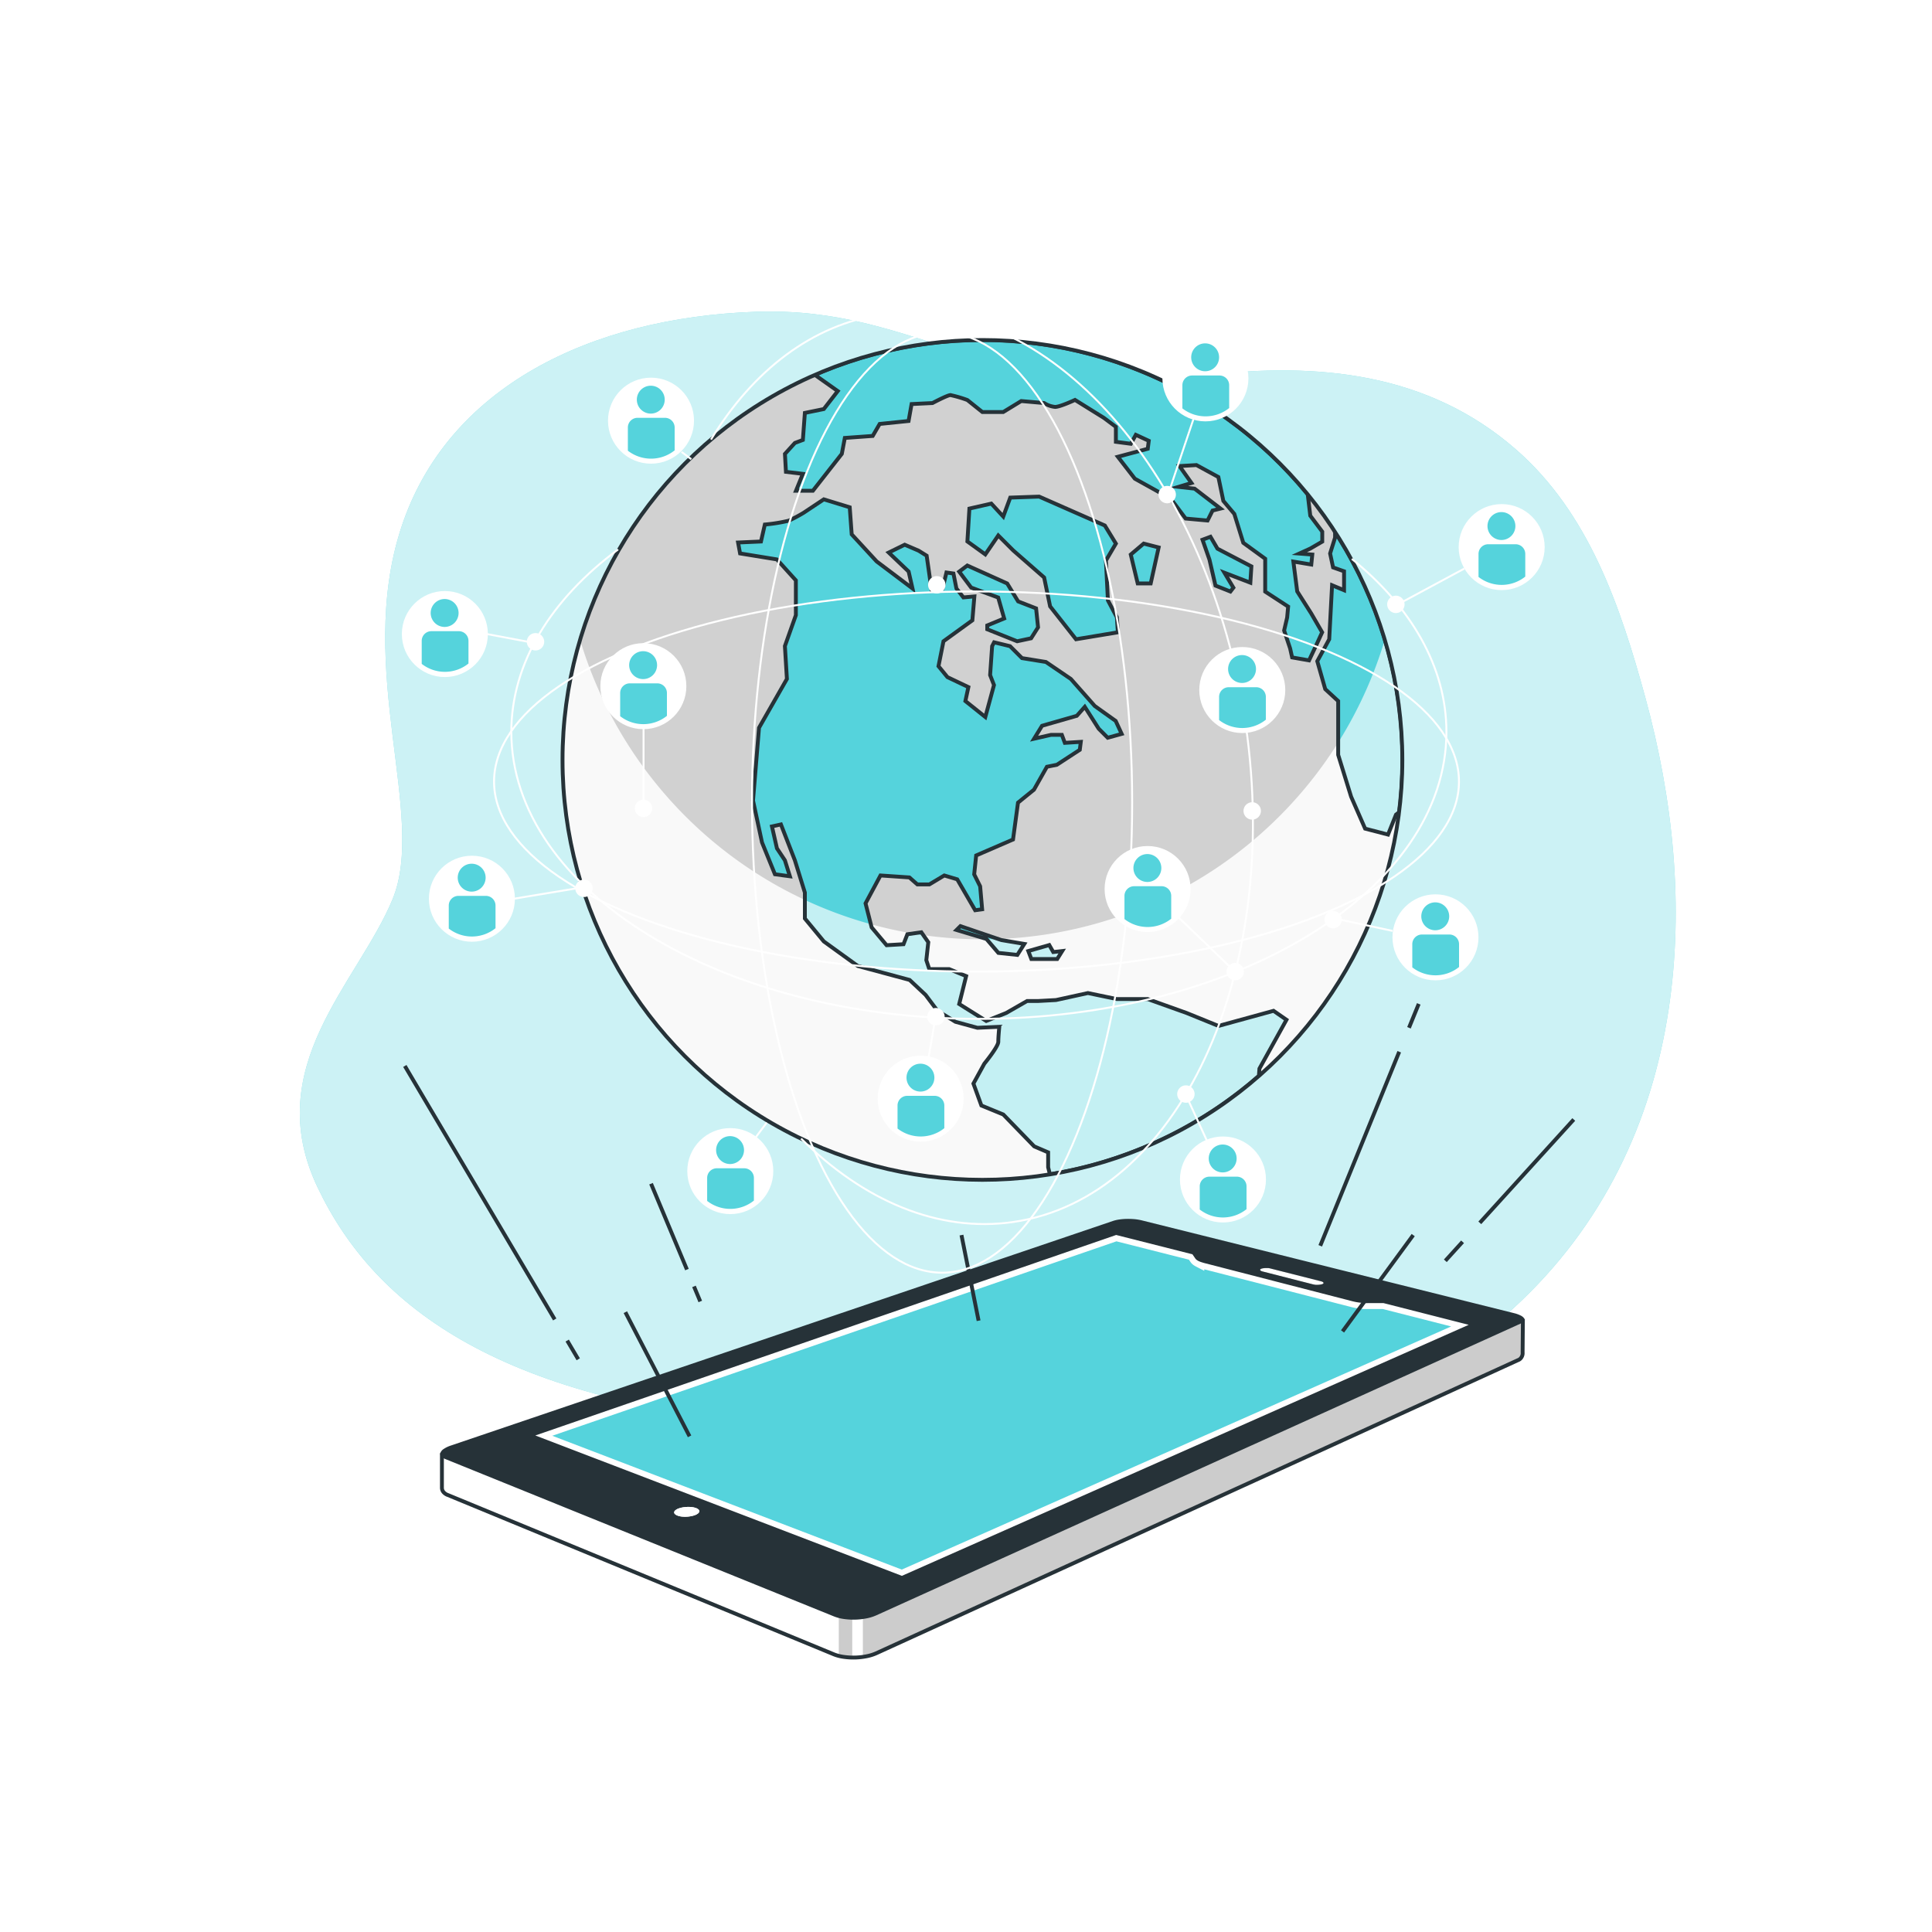 <svg class="animated" id="freepik_stories-online-world" xmlns="http://www.w3.org/2000/svg" xmlns:xlink="http://www.w3.org/1999/xlink" viewBox="0 0 500 500" version="1.1" xmlns:svgjs="http://svgjs.com/svgjs"><style>svg#freepik_stories-online-world:not(.animated) .animable {opacity: 0;}svg#freepik_stories-online-world.animated #freepik--earth-globe--inject-40 {animation: 1.5s Infinite  linear heartbeat;animation-delay: 0s;}            @keyframes heartbeat {                0% {                    transform: scale(1);                }                10% {                    transform: scale(1.1);                }                30% {                    transform: scale(1);                }                40% {                    transform: scale(1);                }                50% {                    transform: scale(1.1);                }                60% {                    transform: scale(1);                }                100% {                    transform: scale(1);                }            }        </style><g id="freepik--background-simple--inject-40" class="animable" style="transform-origin: 255.637px 226.659px;"><path d="M431.8,261.49c4.11-27,1.17-54.8-6-81-6.44-23.51-14.56-47.65-33.46-64.16-22.9-20-51.49-22.61-80.51-19.22C254.4,103.8,238,79.2,195.51,80.69s-79.76,19.38-91.69,55.91,6.71,74.55-2.24,96.16S67.29,276,82.2,307.31,129.91,363.22,206,369.18s142.38,8.95,185.62-30.56C415,317.21,427.42,290.23,431.8,261.49Z" style="fill: rgb(85, 211, 220); transform-origin: 255.637px 226.659px;" id="elbnx5yf1ai1a" class="animable"></path><g id="elb15w29f79f"><path d="M431.8,261.49c4.11-27,1.17-54.8-6-81-6.44-23.51-14.56-47.65-33.46-64.16-22.9-20-51.49-22.61-80.51-19.22C254.4,103.8,238,79.2,195.51,80.69s-79.76,19.38-91.69,55.91,6.71,74.55-2.24,96.16S67.29,276,82.2,307.31,129.91,363.22,206,369.18s142.38,8.95,185.62-30.56C415,317.21,427.42,290.23,431.8,261.49Z" style="fill: rgb(255, 255, 255); opacity: 0.7; transform-origin: 255.637px 226.659px;" class="animable"></path></g></g><g id="freepik--Device--inject-40" class="animable" style="transform-origin: 254.251px 372.292px;"><path d="M394.05,350l.07-8.2L292.07,317l-177.7,59.46V385a1.74,1.74,0,0,0,.39,1.13,2.64,2.64,0,0,0,1.17.79l99.9,41.23a10.84,10.84,0,0,0,2.54.65,17.54,17.54,0,0,0,5.84-.15,11.64,11.64,0,0,0,2.56-.79L392.86,352a1.66,1.66,0,0,0,.84-.66A2,2,0,0,0,394.05,350Z" style="fill: rgb(255, 255, 255); transform-origin: 254.245px 372.988px;" id="elerxefbv4y1f" class="animable"></path><g style="clip-path: url(&quot;#freepik--clip-path--inject-40&quot;); transform-origin: 305.6px 373.069px;" id="elwvcmar4629" class="animable"><g id="el3pg8znz9b7"><path d="M393.7,351.36a2,2,0,0,0,.35-1.33l.07-8.2L292.07,317l-68.76,23v88.76c.3,0,.61-.08.9-.14a11.64,11.64,0,0,0,2.56-.79L392.86,352A1.66,1.66,0,0,0,393.7,351.36Z" style="opacity: 0.2; transform-origin: 308.715px 372.88px;" class="animable"></path></g><g id="elvza19pmj1q"><path d="M220.56,429.13V415.36h-3.48V428.7A11,11,0,0,0,220.56,429.13Z" style="opacity: 0.2; transform-origin: 218.82px 422.249px;" class="animable"></path></g></g><path d="M394.05,350l.07-8.2L292.07,317l-177.7,59.46V385a1.74,1.74,0,0,0,.39,1.13,2.64,2.64,0,0,0,1.17.79l99.9,41.23a10.84,10.84,0,0,0,2.54.65,17.54,17.54,0,0,0,5.84-.15,11.64,11.64,0,0,0,2.56-.79L392.86,352a1.66,1.66,0,0,0,.84-.66A2,2,0,0,0,394.05,350Z" style="fill: none; stroke: rgb(38, 50, 56); stroke-miterlimit: 10; transform-origin: 254.245px 372.988px;" id="elbqnvr2qjbi" class="animable"></path><path d="M341.84,331.61l-13.07-3.31a3.45,3.45,0,0,0-.59-.1c-.21,0-.43,0-.64,0a5.6,5.6,0,0,0-.6.05,2.93,2.93,0,0,0-.49.12.66.66,0,0,0-.29.18.2.2,0,0,0,0,.19.44.44,0,0,0,.21.19,1.57,1.57,0,0,0,.44.16l13.07,3.34a5.55,5.55,0,0,0,.61.1l.65,0a5.73,5.73,0,0,0,.61-.06,2.51,2.51,0,0,0,.49-.12.75.75,0,0,0,.28-.18.19.19,0,0,0,0-.2.54.54,0,0,0-.22-.2,2.3,2.3,0,0,0-.45-.16" style="fill: rgb(255, 255, 255); transform-origin: 334.342px 330.365px;" id="elmd4mwzoso4i" class="animable"></path><path d="M380.13,342.9l-22.05-5.62h-3.61c-.4,0-.79,0-1.18,0s-.78-.05-1.15-.1-.75-.1-1.11-.16-.69-.14-1-.22l-38.45-9.87-.78-.24c-.24-.09-.45-.18-.64-.27a3.6,3.6,0,0,1-.48-.3,1.44,1.44,0,0,1-.3-.31l-.77-1.12-19.74-5L138.54,371.5l94.88,36.33L380.13,342.9" style="fill: rgb(85, 211, 220); stroke: rgb(255, 255, 255); stroke-miterlimit: 10; stroke-width: 3px; transform-origin: 259.335px 363.76px;" id="eljjup3i4rue" class="animable"></path><path d="M394.41,341.13a2.47,2.47,0,0,0-.92-.7,7.82,7.82,0,0,0-1.71-.6l-96.29-24a13.55,13.55,0,0,0-1.84-.31,19.1,19.1,0,0,0-2-.07,15,15,0,0,0-1.94.15,9.5,9.5,0,0,0-1.64.37l-171.4,58.14a7.31,7.31,0,0,0-1.79.85,2.12,2.12,0,0,0-.86.94.91.91,0,0,0,.12.92,2.59,2.59,0,0,0,1.16.8l100.54,40.71a10.83,10.83,0,0,0,2.54.66,17.54,17.54,0,0,0,5.84-.15,11.64,11.64,0,0,0,2.56-.79l166.87-75.56a1.75,1.75,0,0,0,.85-.67A.68.68,0,0,0,394.41,341.13Zm-161,66.7L138.54,371.5l150.32-51.89,19.74,5,.77,1.12a1.44,1.44,0,0,0,.3.31,3.6,3.6,0,0,0,.48.3c.19.09.4.18.64.27l.78.24L350,336.76c.32.08.66.16,1,.22s.73.12,1.11.16.76.08,1.15.1.78,0,1.18,0h3.61l22.05,5.62Zm92.74-79.31a.66.66,0,0,1,.29-.18,2.93,2.93,0,0,1,.49-.12,5.6,5.6,0,0,1,.6-.05c.21,0,.43,0,.64,0a3.45,3.45,0,0,1,.59.1l13.07,3.31a2.3,2.3,0,0,1,.45.16.54.54,0,0,1,.22.2.19.19,0,0,1,0,.2.75.75,0,0,1-.28.18,2.51,2.51,0,0,1-.49.12,5.73,5.73,0,0,1-.61.06l-.65,0a5.55,5.55,0,0,1-.61-.1l-13.07-3.34a1.57,1.57,0,0,1-.44-.16.44.44,0,0,1-.21-.19A.2.2,0,0,1,326.16,328.52ZM180.67,391.66a2.77,2.77,0,0,1-.78.44,6,6,0,0,1-1.13.3,7.46,7.46,0,0,1-1.25.13,8,8,0,0,1-1.22-.06,4.79,4.79,0,0,1-1-.26,1.78,1.78,0,0,1-.65-.41.59.59,0,0,1-.16-.47.84.84,0,0,1,.33-.48,2.54,2.54,0,0,1,.78-.44,6,6,0,0,1,1.13-.3,8.4,8.4,0,0,1,1.24-.12,8,8,0,0,1,1.21.06,4.86,4.86,0,0,1,1,.25,1.69,1.69,0,0,1,.65.4.54.54,0,0,1,.17.47A.82.82,0,0,1,180.67,391.66Z" style="fill: rgb(38, 50, 56); transform-origin: 254.251px 367.306px;" id="elsp9gpv8e7pl" class="animable"></path><path d="M180.16,390.3a4.86,4.86,0,0,0-1-.25,8,8,0,0,0-1.21-.06,8.4,8.4,0,0,0-1.24.12,6,6,0,0,0-1.13.3,2.54,2.54,0,0,0-.78.44.84.84,0,0,0-.33.48.59.59,0,0,0,.16.47,1.78,1.78,0,0,0,.65.41,4.79,4.79,0,0,0,1,.26,8,8,0,0,0,1.22.06,7.46,7.46,0,0,0,1.25-.13,6,6,0,0,0,1.13-.3,2.77,2.77,0,0,0,.78-.44.82.82,0,0,0,.31-.49.54.54,0,0,0-.17-.47,1.69,1.69,0,0,0-.65-.4" style="fill: rgb(255, 255, 255); transform-origin: 177.721px 391.26px;" id="el78x5oq40ndt" class="animable"></path></g><g id="freepik--Lines--inject-40" class="animable" style="transform-origin: 256.03px 315.76px;"><line x1="146.79" y1="346.94" x2="149.65" y2="351.78" style="fill: none; stroke: rgb(38, 50, 56); stroke-miterlimit: 10; transform-origin: 148.22px 349.36px;" id="el2149v9tny75" class="animable"></line><line x1="104.77" y1="275.87" x2="143.56" y2="341.47" style="fill: none; stroke: rgb(38, 50, 56); stroke-miterlimit: 10; transform-origin: 124.165px 308.67px;" id="elj7bxvpowrnq" class="animable"></line><line x1="179.6" y1="332.92" x2="181.23" y2="336.82" style="fill: none; stroke: rgb(38, 50, 56); stroke-miterlimit: 10; transform-origin: 180.415px 334.87px;" id="el1k0slligl7x" class="animable"></line><line x1="168.49" y1="306.34" x2="177.78" y2="328.56" style="fill: none; stroke: rgb(38, 50, 56); stroke-miterlimit: 10; transform-origin: 173.135px 317.45px;" id="el9h0pffjifaf" class="animable"></line><line x1="362.12" y1="272.19" x2="341.68" y2="322.41" style="fill: none; stroke: rgb(38, 50, 56); stroke-miterlimit: 10; transform-origin: 351.9px 297.3px;" id="elnmmnd3qj7nm" class="animable"></line><line x1="367.17" y1="259.8" x2="364.64" y2="265.99" style="fill: none; stroke: rgb(38, 50, 56); stroke-miterlimit: 10; transform-origin: 365.905px 262.895px;" id="el3wbuiejeri3" class="animable"></line><line x1="378.51" y1="321.38" x2="374.05" y2="326.29" style="fill: none; stroke: rgb(38, 50, 56); stroke-miterlimit: 10; transform-origin: 376.28px 323.835px;" id="elo908q1qz7" class="animable"></line><line x1="407.29" y1="289.72" x2="382.97" y2="316.47" style="fill: none; stroke: rgb(38, 50, 56); stroke-miterlimit: 10; transform-origin: 395.13px 303.095px;" id="elmu9iqsioy8o" class="animable"></line><line x1="161.84" y1="339.59" x2="178.46" y2="371.72" style="fill: none; stroke: rgb(38, 50, 56); stroke-miterlimit: 10; transform-origin: 170.15px 355.655px;" id="el024ewwj1bl11" class="animable"></line><line x1="365.74" y1="319.64" x2="347.45" y2="344.57" style="fill: none; stroke: rgb(38, 50, 56); stroke-miterlimit: 10; transform-origin: 356.595px 332.105px;" id="elcaxzgei3wxc" class="animable"></line><line x1="248.83" y1="319.64" x2="253.26" y2="341.8" style="fill: none; stroke: rgb(38, 50, 56); stroke-miterlimit: 10; transform-origin: 251.045px 330.72px;" id="el97e8fe32rhv" class="animable"></line></g><g id="freepik--earth-globe--inject-40" class="animable animator-active" style="transform-origin: 254.25px 196.67px;"><circle cx="168.48" cy="108.87" r="10.88" style="fill: rgb(255, 255, 255); stroke: rgb(255, 255, 255); stroke-miterlimit: 10; stroke-width: 0.5px; transform-origin: 168.48px 108.87px;" id="elsd4wece5uf" class="animable"></circle><path d="M172.09,108.13H165a2.51,2.51,0,0,0-2.51,2.51v6a9.76,9.76,0,0,0,12.11-.09v-5.86A2.51,2.51,0,0,0,172.09,108.13Z" style="fill: rgb(85, 211, 220); transform-origin: 168.545px 113.415px;" id="eljytb4575ymm" class="animable"></path><circle cx="168.42" cy="103.43" r="3.61" style="fill: rgb(85, 211, 220); transform-origin: 168.42px 103.43px;" id="el9ypaizy6e1e" class="animable"></circle><g id="elx37c8ph0sam"><circle cx="189" cy="303.08" r="10.88" style="fill: rgb(255, 255, 255); stroke: rgb(255, 255, 255); stroke-miterlimit: 10; stroke-width: 0.5px; transform-origin: 189px 303.08px; transform: rotate(-68.66deg);" class="animable"></circle></g><path d="M192.61,302.35h-7.1a2.5,2.5,0,0,0-2.5,2.5v5.95a9.75,9.75,0,0,0,12.1-.09v-5.86A2.5,2.5,0,0,0,192.61,302.35Z" style="fill: rgb(85, 211, 220); transform-origin: 189.06px 307.605px;" id="elnn5ccojw87" class="animable"></path><path d="M188.94,301.25a3.61,3.61,0,1,0-3.61-3.61A3.61,3.61,0,0,0,188.94,301.25Z" style="fill: rgb(85, 211, 220); transform-origin: 188.94px 297.64px;" id="el9h8yevaq7ab" class="animable"></path><g id="elqv637cxlclj"><circle cx="254.25" cy="196.67" r="108.67" style="fill: rgb(255, 255, 255); transform-origin: 254.25px 196.67px; transform: rotate(-45deg);" class="animable"></circle></g><g style="clip-path: url(&quot;#freepik--clip-path-2--inject-40&quot;); transform-origin: 254.25px 196.67px;" id="elzp5pc6qle4" class="animable"><g id="elgacu6v7ao2"><circle cx="254.25" cy="196.67" r="108.67" style="opacity: 0.18; transform-origin: 254.25px 196.67px; transform: rotate(-45deg);" class="animable"></circle></g><g id="el7ysok7w8ckb"><path d="M254.25,243.09a108.71,108.71,0,0,1-104.14-77.55,108.67,108.67,0,1,0,208.28,0A108.72,108.72,0,0,1,254.25,243.09Z" style="fill: rgb(255, 255, 255); opacity: 0.86; transform-origin: 254.25px 235.399px;" class="animable"></path></g><path d="M250.34,146.36,260.66,151l2.83,4.64,4.65,1.81.51,4.9-1.8,2.84-3.61.77-7.74-3.1v-1l4.38-1.8-1.55-5.42-7-2.58-3.09-4.12Zm65,119.15-8.25-3.35L297,258.55h-8L281.55,257l-8.26,1.81-4.64.25h-2.84l-5.41,3.1-5.16,2.06-7-4.38,1.8-7.22-4.38-1.81h-5.16l-.77-2.32.51-4.64-1.8-2.58-3.61.51-1,2.58-4.38.26L225.58,240,224,233.79l3.87-7.22,7.48.51,2.06,1.81h3.1l3.87-2.32,3.35,1,4.64,8,1.81-.25-.52-5.94-1.54-3.09.51-4.9,9.54-4.13,1.29-9.54,4.13-3.35,3.35-5.93,2.58-.52,5.93-3.87.26-2.06-4.13.26-.77-2.07H272l-4.38,1,2.06-3.35,9-2.58,2.06-2.32,3.61,5.67,2.33,2.33,3.61-1-1.55-3.35-5.42-3.87-6.19-7-6.45-4.39-6.19-1-3.09-3.09-4.13-1-.51,1-.52,7.48,1,2.58L255,185.56l-5.16-4.13.78-3.61-5.42-2.58-2.32-2.83,1.29-6.45,7.48-5.42.52-6.19-2.84.26-1.81-2.32-.77-3.87-1.81-.26-1,4.13-2.83.52-1.29-9-2.07-1.29-3.61-1.55L230,143l5.15,4.91,1,4.38-9.28-7-6.45-7-.51-7-6.71-2.06L208,132.69a38.83,38.83,0,0,1-3.87,2.06,42.49,42.49,0,0,1-6.19,1l-1,4.39-5.93.26.52,2.83,9.54,1.55,4.9,5.42v9l-2.84,8,.52,8.51-7.22,12.64-1.55,18.82,2.32,10.84,3.35,8.25,3.87.52-1.29-4.13-2.06-3.1-1.29-5.67,2.32-.52,3.61,9.29L208.3,231v6.71l4.9,5.93L222,250l13.41,3.61,4.13,3.87,3.09,4.12,4.64,2.84,5.68,1.55,5.67-.26s-.26,2.58-.26,3.87-3.61,5.67-3.61,5.67l-2.83,5.16,2.06,5.67,5.67,2.33,8,8.25,3.61,1.55v3.86l.45,1.81a108.27,108.27,0,0,0,54.09-25.47l.14-1.87,7-12.64-3.35-2.32Zm26.83-101.87-2.84-4.9-3.61-5.68-1-7.73,4.64.77.26-2.58-3.36-.26,2.84-1.29,3.1-1.8v-2.58l-3.1-4.13-.66-5.55A108.77,108.77,0,0,0,210.86,97l5.95,4.21-3.61,4.65-4.9,1-.52,7-2.06.77-2.58,2.84.26,4.64,4.38.52L206,127h4.38l7.48-9.54.78-4.12,7.22-.52,1.8-3.1,7.48-.77.78-4.38,5.41-.26s3.87-2.06,4.65-2.06a31.7,31.7,0,0,1,4.38,1.28l3.87,3.1h5.41l4.65-2.84,5.93.52a6.39,6.39,0,0,0,2.84,1c1.29,0,5.15-1.81,5.15-1.81l7.48,4.65,3.1,2.32v3.87l3.87.51,1.29-2.32,3.35,1.55-.26,2.06-7.74,2.07,4.39,5.67,9.28,5.16,3.87,5.16,5.68.51,1.29-2.58,2.06-.51-6.71-5.16L305,126l3.35-1-3.1-4.38,4.39-.26,5.67,3.09,1.29,6.19,2.84,3.36,2.32,7.48,5.67,4.12v8.51l5.94,3.87-.26,2.84-.78,3.35,1.55,4.64.52,2.33,4.38.77,2.07-4.39Zm3.35-26v1.48l-1.29,4.12.77,3.61,2.84,1v4.9l-3.1-1.29L344,165.44l-3.09,5.68,2.06,7.22,3.35,3.09v13.93l3.35,10.83,3.62,8.26,5.93,1.54,2.06-5.16.84-.65a109.63,109.63,0,0,0,.84-13.51A108.14,108.14,0,0,0,345.51,137.66ZM285.93,136l-17-7.48-7.48.26-1.81,4.9-3.09-3.35-5.67,1.29-.52,8.51,4.64,3.35,3.35-4.9,3.87,3.87,8,7,1.55,7.48,6.7,8.51,10.83-1.8-.25-3.87-2.32-4.39-.52-10.31,2.58-4.39Zm13.93,5.68-3.87-1-3.35,2.84,1.8,7.48h3.36Zm24,4.9L315.08,142l-1.81-3.09-2.06.77,1.8,5.16,1.55,6.71,3.87,1.54.77-1-2.32-3.87,6.71,2.58Zm-75.31,93.1-1,1,7.74,2.32,3.09,3.61,4.91.52,1.8-2.84-5.93-1Zm23,4.9-5.42,1.55.78,2.06h6.7l1.29-2.06-2.32.26Z" style="fill: rgb(85, 211, 220); transform-origin: 276.985px 195.94px;" id="elvapro3uybxs" class="animable"></path><g style="clip-path: url(&quot;#freepik--clip-path-3--inject-40&quot;); transform-origin: 254.25px 235.399px;" id="elqkjo2y7uxh" class="animable"><g id="el3q4treph4pt"><path d="M254.25,243.09a108.71,108.71,0,0,1-104.14-77.55,108.67,108.67,0,1,0,208.28,0A108.72,108.72,0,0,1,254.25,243.09Z" style="fill: rgb(255, 255, 255); opacity: 0.65; transform-origin: 254.25px 235.399px;" class="animable"></path></g></g><path d="M250.34,146.36,260.66,151l2.83,4.64,4.65,1.81.51,4.9-1.8,2.84-3.61.77-7.74-3.1v-1l4.38-1.8-1.55-5.42-7-2.58-3.09-4.12Zm65,119.15-8.25-3.35L297,258.55h-8L281.55,257l-8.26,1.81-4.64.25h-2.84l-5.41,3.1-5.16,2.06-7-4.38,1.8-7.22-4.38-1.81h-5.16l-.77-2.32.51-4.64-1.8-2.58-3.61.51-1,2.58-4.38.26L225.58,240,224,233.79l3.87-7.22,7.48.51,2.06,1.81h3.1l3.87-2.32,3.35,1,4.64,8,1.81-.25-.52-5.94-1.54-3.09.51-4.9,9.54-4.13,1.29-9.54,4.13-3.35,3.35-5.93,2.58-.52,5.93-3.87.26-2.06-4.13.26-.77-2.07H272l-4.38,1,2.06-3.35,9-2.58,2.06-2.32,3.61,5.67,2.33,2.33,3.61-1-1.55-3.35-5.42-3.87-6.19-7-6.45-4.39-6.19-1-3.09-3.09-4.13-1-.51,1-.52,7.48,1,2.58L255,185.56l-5.16-4.13.78-3.61-5.42-2.58-2.32-2.83,1.29-6.45,7.48-5.42.52-6.19-2.84.26-1.81-2.32-.77-3.87-1.81-.26-1,4.13-2.83.52-1.29-9-2.07-1.29-3.61-1.55L230,143l5.15,4.91,1,4.38-9.28-7-6.45-7-.51-7-6.71-2.06L208,132.69a38.83,38.83,0,0,1-3.87,2.06,42.49,42.49,0,0,1-6.19,1l-1,4.39-5.93.26.52,2.83,9.54,1.55,4.9,5.42v9l-2.84,8,.52,8.51-7.22,12.64-1.55,18.82,2.32,10.84,3.35,8.25,3.87.52-1.29-4.13-2.06-3.1-1.29-5.67,2.32-.52,3.61,9.29L208.3,231v6.71l4.9,5.93L222,250l13.41,3.61,4.13,3.87,3.09,4.12,4.64,2.84,5.68,1.55,5.67-.26s-.26,2.58-.26,3.87-3.61,5.67-3.61,5.67l-2.83,5.16,2.06,5.67,5.67,2.33,8,8.25,3.61,1.55v3.86l.45,1.81a108.27,108.27,0,0,0,54.09-25.47l.14-1.87,7-12.64-3.35-2.32Zm26.83-101.87-2.84-4.9-3.61-5.68-1-7.73,4.64.77.26-2.58-3.36-.26,2.84-1.29,3.1-1.8v-2.58l-3.1-4.13-.66-5.55A108.77,108.77,0,0,0,210.86,97l5.95,4.21-3.61,4.65-4.9,1-.52,7-2.06.77-2.58,2.84.26,4.64,4.38.52L206,127h4.38l7.48-9.54.78-4.12,7.22-.52,1.8-3.1,7.48-.77.78-4.38,5.41-.26s3.87-2.06,4.65-2.06a31.7,31.7,0,0,1,4.38,1.28l3.87,3.1h5.41l4.65-2.84,5.93.52a6.39,6.39,0,0,0,2.84,1c1.29,0,5.15-1.81,5.15-1.81l7.48,4.65,3.1,2.32v3.87l3.87.51,1.29-2.32,3.35,1.55-.26,2.06-7.74,2.07,4.39,5.67,9.28,5.16,3.87,5.16,5.68.51,1.29-2.58,2.06-.51-6.71-5.16L305,126l3.35-1-3.1-4.38,4.39-.26,5.67,3.09,1.29,6.19,2.84,3.36,2.32,7.48,5.67,4.12v8.51l5.94,3.87-.26,2.84-.78,3.35,1.55,4.64.52,2.33,4.38.77,2.07-4.39Zm3.35-26v1.48l-1.29,4.12.77,3.61,2.84,1v4.9l-3.1-1.29L344,165.44l-3.09,5.68,2.06,7.22,3.35,3.09v13.93l3.35,10.83,3.62,8.26,5.93,1.54,2.06-5.16.84-.65a109.63,109.63,0,0,0,.84-13.51A108.14,108.14,0,0,0,345.51,137.66ZM285.93,136l-17-7.48-7.48.26-1.81,4.9-3.09-3.35-5.67,1.29-.52,8.51,4.64,3.35,3.35-4.9,3.87,3.87,8,7,1.55,7.48,6.7,8.51,10.83-1.8-.25-3.87-2.32-4.39-.52-10.31,2.58-4.39Zm13.93,5.68-3.87-1-3.35,2.84,1.8,7.48h3.36Zm24,4.9L315.08,142l-1.81-3.09-2.06.77,1.8,5.16,1.55,6.71,3.87,1.54.77-1-2.32-3.87,6.71,2.58Zm-75.31,93.1-1,1,7.74,2.32,3.09,3.61,4.91.52,1.8-2.84-5.93-1Zm23,4.9-5.42,1.55.78,2.06h6.7l1.29-2.06-2.32.26Z" style="fill: none; stroke: rgb(38, 50, 56); stroke-miterlimit: 10; transform-origin: 276.985px 195.94px;" id="elcqdyfo04old" class="animable"></path></g><g id="el212a9dfm3hi"><circle cx="254.25" cy="196.67" r="108.67" style="fill: none; stroke: rgb(38, 50, 56); stroke-miterlimit: 10; transform-origin: 254.25px 196.67px; transform: rotate(-45deg);" class="animable"></circle></g><g id="elg3hvwanoyrr"><circle cx="388.63" cy="141.59" r="10.88" style="fill: rgb(255, 255, 255); stroke: rgb(255, 255, 255); stroke-miterlimit: 10; stroke-width: 0.5px; transform-origin: 388.63px 141.59px; transform: rotate(-9.25deg);" class="animable"></circle></g><path d="M392.24,140.85h-7.1a2.5,2.5,0,0,0-2.5,2.51v5.95a9.75,9.75,0,0,0,12.1-.09v-5.86A2.5,2.5,0,0,0,392.24,140.85Z" style="fill: rgb(85, 211, 220); transform-origin: 388.69px 146.11px;" id="elb6f1v6hsrtw" class="animable"></path><path d="M388.57,139.75a3.61,3.61,0,1,0-3.61-3.61A3.61,3.61,0,0,0,388.57,139.75Z" style="fill: rgb(85, 211, 220); transform-origin: 388.57px 136.14px;" id="el7jbheg5rpov" class="animable"></path><circle cx="311.96" cy="97.92" r="10.88" style="fill: rgb(255, 255, 255); stroke: rgb(255, 255, 255); stroke-miterlimit: 10; stroke-width: 0.5px; transform-origin: 311.96px 97.92px;" id="elhxkg1rqwcve" class="animable"></circle><path d="M315.56,97.18h-7.09A2.51,2.51,0,0,0,306,99.69v6a9.76,9.76,0,0,0,12.11-.09V99.69A2.51,2.51,0,0,0,315.56,97.18Z" style="fill: rgb(85, 211, 220); transform-origin: 312.055px 102.465px;" id="el1i1du8r75v3" class="animable"></path><circle cx="311.89" cy="92.47" r="3.61" style="fill: rgb(85, 211, 220); transform-origin: 311.89px 92.47px;" id="elaqrsstq6i6r" class="animable"></circle><g id="elvscigcgh7ye"><circle cx="115.13" cy="164.09" r="10.88" style="fill: rgb(255, 255, 255); stroke: rgb(255, 255, 255); stroke-miterlimit: 10; stroke-width: 0.5px; transform-origin: 115.13px 164.09px; transform: rotate(-9.25deg);" class="animable"></circle></g><path d="M118.74,163.35h-7.1a2.5,2.5,0,0,0-2.5,2.51v5.95a9.75,9.75,0,0,0,12.1-.09v-5.86A2.5,2.5,0,0,0,118.74,163.35Z" style="fill: rgb(85, 211, 220); transform-origin: 115.19px 168.61px;" id="elc9zl280kx5" class="animable"></path><path d="M115.07,162.25a3.61,3.61,0,1,0-3.61-3.61A3.61,3.61,0,0,0,115.07,162.25Z" style="fill: rgb(85, 211, 220); transform-origin: 115.07px 158.64px;" id="elhgpirbr24jq" class="animable"></path><g id="el60l2znyzgt8"><circle cx="122.13" cy="232.59" r="10.88" style="fill: rgb(255, 255, 255); stroke: rgb(255, 255, 255); stroke-miterlimit: 10; stroke-width: 0.5px; transform-origin: 122.13px 232.59px; transform: rotate(-9.25deg);" class="animable"></circle></g><path d="M125.74,231.85h-7.1a2.5,2.5,0,0,0-2.5,2.51v5.95a9.75,9.75,0,0,0,12.1-.09v-5.86A2.5,2.5,0,0,0,125.74,231.85Z" style="fill: rgb(85, 211, 220); transform-origin: 122.19px 237.11px;" id="elfbdvmd3worp" class="animable"></path><path d="M122.07,230.75a3.61,3.61,0,1,0-3.61-3.61A3.61,3.61,0,0,0,122.07,230.75Z" style="fill: rgb(85, 211, 220); transform-origin: 122.07px 227.14px;" id="elh4w9zgvo6wp" class="animable"></path><g id="ellxuluqbw37e"><circle cx="166.5" cy="177.58" r="10.88" style="fill: rgb(255, 255, 255); stroke: rgb(255, 255, 255); stroke-miterlimit: 10; stroke-width: 0.5px; transform-origin: 166.5px 177.58px; transform: rotate(-68.51deg);" class="animable"></circle></g><path d="M170.11,176.85H163a2.5,2.5,0,0,0-2.5,2.5v6a9.75,9.75,0,0,0,12.1-.09v-5.86A2.5,2.5,0,0,0,170.11,176.85Z" style="fill: rgb(85, 211, 220); transform-origin: 166.55px 182.13px;" id="elve6x2vpba8" class="animable"></path><path d="M166.44,175.75a3.61,3.61,0,1,0-3.61-3.61A3.61,3.61,0,0,0,166.44,175.75Z" style="fill: rgb(85, 211, 220); transform-origin: 166.44px 172.14px;" id="eljxof7nj3xs" class="animable"></path><circle cx="238.27" cy="284.33" r="10.88" style="fill: rgb(255, 255, 255); stroke: rgb(255, 255, 255); stroke-miterlimit: 10; stroke-width: 0.5px; transform-origin: 238.27px 284.33px;" id="el8dtuvhvmbjn" class="animable"></circle><path d="M241.88,283.6h-7.09a2.51,2.51,0,0,0-2.51,2.51v5.95a9.76,9.76,0,0,0,12.11-.09v-5.86A2.51,2.51,0,0,0,241.88,283.6Z" style="fill: rgb(85, 211, 220); transform-origin: 238.335px 288.86px;" id="elxwj4xw0zeaj" class="animable"></path><circle cx="238.21" cy="278.89" r="3.61" style="fill: rgb(85, 211, 220); transform-origin: 238.21px 278.89px;" id="el0ckxy4qifgbc" class="animable"></circle><circle cx="316.5" cy="305.25" r="10.88" style="fill: rgb(255, 255, 255); stroke: rgb(255, 255, 255); stroke-miterlimit: 10; stroke-width: 0.5px; transform-origin: 316.5px 305.25px;" id="elgo6d77egtho" class="animable"></circle><path d="M320.1,304.52H313a2.51,2.51,0,0,0-2.51,2.5v6a9.76,9.76,0,0,0,12.11-.09V307A2.5,2.5,0,0,0,320.1,304.52Z" style="fill: rgb(85, 211, 220); transform-origin: 316.545px 309.8px;" id="ellxbo5x2as9e" class="animable"></path><circle cx="316.43" cy="299.81" r="3.61" style="fill: rgb(85, 211, 220); transform-origin: 316.43px 299.81px;" id="elwyk2twhrnts" class="animable"></circle><g id="elh7ab8k9st55"><circle cx="371.5" cy="242.58" r="10.88" style="fill: rgb(255, 255, 255); stroke: rgb(255, 255, 255); stroke-miterlimit: 10; stroke-width: 0.5px; transform-origin: 371.5px 242.58px; transform: rotate(-69.82deg);" class="animable"></circle></g><path d="M375.11,241.85H368a2.5,2.5,0,0,0-2.5,2.5v6a9.75,9.75,0,0,0,12.1-.09v-5.86A2.5,2.5,0,0,0,375.11,241.85Z" style="fill: rgb(85, 211, 220); transform-origin: 371.55px 247.13px;" id="elveylf3zeulh" class="animable"></path><path d="M371.44,240.75a3.61,3.61,0,1,0-3.61-3.61A3.61,3.61,0,0,0,371.44,240.75Z" style="fill: rgb(85, 211, 220); transform-origin: 371.44px 237.14px;" id="elq8io1ydrq8s" class="animable"></path><path d="M349.86,144.64c15.36,12.45,24.47,28,24.47,44.78,0,41-54.17,74.26-121,74.26s-121-33.25-121-74.26c0-17.94,10.37-34.39,27.63-47.23" style="fill: none; stroke: rgb(255, 255, 255); stroke-miterlimit: 10; stroke-width: 0.5px; transform-origin: 253.33px 202.935px;" id="ello46485l8zp" class="animable"></path><path d="M184,113.75C194.89,95.9,210.2,84,228.34,81.35c42.62-6.14,84.73,41.47,94.07,106.34s-17.63,122.43-60.24,128.57c-19.4,2.79-38.7-5.55-54.85-21.59" style="fill: none; stroke: rgb(255, 255, 255); stroke-miterlimit: 10; stroke-width: 0.5px; transform-origin: 254.129px 198.804px;" id="elau2x2taisia" class="animable"></path><g id="el43x0671qi1m"><ellipse cx="243.81" cy="207.7" rx="49.19" ry="121.67" style="fill: none; stroke: rgb(255, 255, 255); stroke-miterlimit: 10; stroke-width: 0.5px; transform-origin: 243.81px 207.7px; transform: rotate(-58.58deg);" class="animable"></ellipse></g><g id="el1udvpkr7so1"><ellipse cx="252.72" cy="202.26" rx="124.86" ry="49.19" style="fill: none; stroke: rgb(255, 255, 255); stroke-miterlimit: 10; stroke-width: 0.5px; transform-origin: 252.72px 202.26px; transform: rotate(-31.42deg);" class="animable"></ellipse></g><path d="M304.07,128a2,2,0,1,0-2,2A2,2,0,0,0,304.07,128Z" style="fill: rgb(255, 255, 255); stroke: rgb(255, 255, 255); stroke-miterlimit: 10; stroke-width: 0.5px; transform-origin: 302.07px 128px;" id="eldel3gzelfr8" class="animable"></path><path d="M326.07,209.87a2,2,0,1,0-2,2A2,2,0,0,0,326.07,209.87Z" style="fill: rgb(255, 255, 255); stroke: rgb(255, 255, 255); stroke-miterlimit: 10; stroke-width: 0.5px; transform-origin: 324.07px 209.87px;" id="elmkud599nfg" class="animable"></path><path d="M321.67,251.46a2,2,0,1,0-2,2A2,2,0,0,0,321.67,251.46Z" style="fill: rgb(255, 255, 255); stroke: rgb(255, 255, 255); stroke-miterlimit: 10; stroke-width: 0.5px; transform-origin: 319.67px 251.46px;" id="el6si45qn28dm" class="animable"></path><path d="M308.91,283.14a2,2,0,1,0-2,2A2,2,0,0,0,308.91,283.14Z" style="fill: rgb(255, 255, 255); stroke: rgb(255, 255, 255); stroke-miterlimit: 10; stroke-width: 0.5px; transform-origin: 306.91px 283.14px;" id="eln9nd99o5ikp" class="animable"></path><path d="M347,238a2,2,0,1,0-2,2A2,2,0,0,0,347,238Z" style="fill: rgb(255, 255, 255); stroke: rgb(255, 255, 255); stroke-miterlimit: 10; stroke-width: 0.5px; transform-origin: 345px 238px;" id="el3fi21awz214" class="animable"></path><path d="M244.22,263.12a2,2,0,1,0-2,2A2,2,0,0,0,244.22,263.12Z" style="fill: rgb(255, 255, 255); stroke: rgb(255, 255, 255); stroke-miterlimit: 10; stroke-width: 0.5px; transform-origin: 242.22px 263.12px;" id="elxd82q5huq3" class="animable"></path><path d="M153.13,229.9a2,2,0,1,0-2,2A2,2,0,0,0,153.13,229.9Z" style="fill: rgb(255, 255, 255); stroke: rgb(255, 255, 255); stroke-miterlimit: 10; stroke-width: 0.5px; transform-origin: 151.13px 229.9px;" id="elqwp91bdjvfo" class="animable"></path><path d="M168.53,209.21a2,2,0,1,0-2,2A2,2,0,0,0,168.53,209.21Z" style="fill: rgb(255, 255, 255); stroke: rgb(255, 255, 255); stroke-miterlimit: 10; stroke-width: 0.5px; transform-origin: 166.53px 209.21px;" id="el1iopt0zn83b" class="animable"></path><path d="M244.44,151.35a2,2,0,1,0-2,2A2,2,0,0,0,244.44,151.35Z" style="fill: rgb(255, 255, 255); stroke: rgb(255, 255, 255); stroke-miterlimit: 10; stroke-width: 0.5px; transform-origin: 242.44px 151.35px;" id="el9m7k1xuwq19" class="animable"></path><path d="M363.25,156.41a2,2,0,1,0-2,2A2,2,0,0,0,363.25,156.41Z" style="fill: rgb(255, 255, 255); stroke: rgb(255, 255, 255); stroke-miterlimit: 10; stroke-width: 0.5px; transform-origin: 361.25px 156.41px;" id="el4mamrjcfzff" class="animable"></path><path d="M140.59,166.09a2,2,0,1,0-2,2A2,2,0,0,0,140.59,166.09Z" style="fill: rgb(255, 255, 255); stroke: rgb(255, 255, 255); stroke-miterlimit: 10; stroke-width: 0.5px; transform-origin: 138.59px 166.09px;" id="el7w8rrc4vggi" class="animable"></path><line x1="363.23" y1="155.62" x2="378.95" y2="147.16" style="fill: none; stroke: rgb(255, 255, 255); stroke-miterlimit: 10; stroke-width: 0.5px; transform-origin: 371.09px 151.39px;" id="elir0t80r591" class="animable"></line><line x1="136.63" y1="166.09" x2="126.01" y2="164.09" style="fill: none; stroke: rgb(255, 255, 255); stroke-miterlimit: 10; stroke-width: 0.5px; transform-origin: 131.32px 165.09px;" id="eli797gaykc" class="animable"></line><line x1="166.55" y1="207.23" x2="166.55" y2="188.46" style="fill: none; stroke: rgb(255, 255, 255); stroke-miterlimit: 10; stroke-width: 0.5px; transform-origin: 166.55px 197.845px;" id="elyjksymm4dh" class="animable"></line><line x1="149.17" y1="229.9" x2="133.01" y2="232.59" style="fill: none; stroke: rgb(255, 255, 255); stroke-miterlimit: 10; stroke-width: 0.5px; transform-origin: 141.09px 231.245px;" id="elwauvp1vx6rs" class="animable"></line><line x1="241.79" y1="265.07" x2="240.31" y2="273.77" style="fill: none; stroke: rgb(255, 255, 255); stroke-miterlimit: 10; stroke-width: 0.5px; transform-origin: 241.05px 269.42px;" id="elbwukpqfhkd4" class="animable"></line><line x1="307.68" y1="285.05" x2="312.31" y2="295.13" style="fill: none; stroke: rgb(255, 255, 255); stroke-miterlimit: 10; stroke-width: 0.5px; transform-origin: 309.995px 290.09px;" id="els4wzawhnlpi" class="animable"></line><line x1="346.97" y1="238.04" x2="360.41" y2="240.92" style="fill: none; stroke: rgb(255, 255, 255); stroke-miterlimit: 10; stroke-width: 0.5px; transform-origin: 353.69px 239.48px;" id="elzm6ao1nlo3a" class="animable"></line><line x1="318.09" y1="250.01" x2="305.04" y2="237.45" style="fill: none; stroke: rgb(255, 255, 255); stroke-miterlimit: 10; stroke-width: 0.5px; transform-origin: 311.565px 243.73px;" id="eleo4vnvqws0f" class="animable"></line><line x1="302.89" y1="126.22" x2="308.84" y2="108.53" style="fill: none; stroke: rgb(255, 255, 255); stroke-miterlimit: 10; stroke-width: 0.5px; transform-origin: 305.865px 117.375px;" id="eltqkexll137" class="animable"></line><line x1="176.38" y1="116.95" x2="178.9" y2="118.84" style="fill: none; stroke: rgb(255, 255, 255); stroke-miterlimit: 10; stroke-width: 0.5px; transform-origin: 177.64px 117.895px;" id="elxmzqlw8x7o" class="animable"></line><line x1="195.6" y1="294.31" x2="198.43" y2="290.53" style="fill: none; stroke: rgb(255, 255, 255); stroke-miterlimit: 10; stroke-width: 0.5px; transform-origin: 197.015px 292.42px;" id="elg6dy5jvqikg" class="animable"></line><g id="el8nezj60aypr"><circle cx="297" cy="230.08" r="10.88" style="fill: rgb(255, 255, 255); stroke: rgb(255, 255, 255); stroke-miterlimit: 10; stroke-width: 0.5px; transform-origin: 297px 230.08px; transform: rotate(-69.36deg);" class="animable"></circle></g><path d="M300.61,229.35h-7.1a2.5,2.5,0,0,0-2.5,2.5v6a9.75,9.75,0,0,0,12.1-.09v-5.86A2.5,2.5,0,0,0,300.61,229.35Z" style="fill: rgb(85, 211, 220); transform-origin: 297.06px 234.63px;" id="elkmv6n2crbjj" class="animable"></path><path d="M296.94,228.25a3.61,3.61,0,1,0-3.61-3.61A3.61,3.61,0,0,0,296.94,228.25Z" style="fill: rgb(85, 211, 220); transform-origin: 296.94px 224.64px;" id="elrbt6js09f0o" class="animable"></path><g id="elklurcan9eq"><circle cx="321.5" cy="178.58" r="10.88" style="fill: rgb(255, 255, 255); stroke: rgb(255, 255, 255); stroke-miterlimit: 10; stroke-width: 0.5px; transform-origin: 321.5px 178.58px; transform: rotate(-69.51deg);" class="animable"></circle></g><path d="M325.11,177.85H318a2.5,2.5,0,0,0-2.5,2.5v6a9.75,9.75,0,0,0,12.1-.09v-5.86A2.5,2.5,0,0,0,325.11,177.85Z" style="fill: rgb(85, 211, 220); transform-origin: 321.55px 183.13px;" id="elq1vypwywsaa" class="animable"></path><path d="M321.44,176.75a3.61,3.61,0,1,0-3.61-3.61A3.61,3.61,0,0,0,321.44,176.75Z" style="fill: rgb(85, 211, 220); transform-origin: 321.44px 173.14px;" id="el6l7kc9mewpm" class="animable"></path></g><defs>     <filter id="active" height="200%">         <feMorphology in="SourceAlpha" result="DILATED" operator="dilate" radius="2"></feMorphology>                <feFlood flood-color="#32DFEC" flood-opacity="1" result="PINK"></feFlood>        <feComposite in="PINK" in2="DILATED" operator="in" result="OUTLINE"></feComposite>        <feMerge>            <feMergeNode in="OUTLINE"></feMergeNode>            <feMergeNode in="SourceGraphic"></feMergeNode>        </feMerge>    </filter>    <filter id="hover" height="200%">        <feMorphology in="SourceAlpha" result="DILATED" operator="dilate" radius="2"></feMorphology>                <feFlood flood-color="#ff0000" flood-opacity="0.5" result="PINK"></feFlood>        <feComposite in="PINK" in2="DILATED" operator="in" result="OUTLINE"></feComposite>        <feMerge>            <feMergeNode in="OUTLINE"></feMergeNode>            <feMergeNode in="SourceGraphic"></feMergeNode>        </feMerge>            <feColorMatrix type="matrix" values="0   0   0   0   0                0   1   0   0   0                0   0   0   0   0                0   0   0   1   0 "></feColorMatrix>    </filter></defs><defs><clipPath id="freepik--clip-path--inject-40"><path d="M394.05,350l.07-8.2L292.07,317l-177.7,59.46V385a1.74,1.74,0,0,0,.39,1.13,2.64,2.64,0,0,0,1.17.79l99.9,41.23a10.84,10.84,0,0,0,2.54.65,17.54,17.54,0,0,0,5.84-.15,11.64,11.64,0,0,0,2.56-.79L392.86,352a1.66,1.66,0,0,0,.84-.66A2,2,0,0,0,394.05,350Z" style="fill:#fff;stroke:#263238;stroke-miterlimit:10"></path></clipPath><clipPath id="freepik--clip-path-2--inject-40"><circle cx="254.25" cy="196.67" r="108.67" transform="translate(-64.6 237.38) rotate(-45)" style="fill:#fff;stroke:#263238;stroke-miterlimit:10"></circle></clipPath><clipPath id="freepik--clip-path-3--inject-40"><path d="M250.34,146.36,260.66,151l2.83,4.64,4.65,1.81.51,4.9-1.8,2.84-3.61.77-7.74-3.1v-1l4.38-1.8-1.55-5.42-7-2.58-3.09-4.12Zm65,119.15-8.25-3.35L297,258.55h-8L281.55,257l-8.26,1.81-4.64.25h-2.84l-5.41,3.1-5.16,2.06-7-4.38,1.8-7.22-4.38-1.81h-5.16l-.77-2.32.51-4.64-1.8-2.58-3.61.51-1,2.58-4.38.26L225.58,240,224,233.79l3.87-7.22,7.48.51,2.06,1.81h3.1l3.87-2.32,3.35,1,4.64,8,1.81-.25-.52-5.94-1.54-3.09.51-4.9,9.54-4.13,1.29-9.54,4.13-3.35,3.35-5.93,2.58-.52,5.93-3.87.26-2.06-4.13.26-.77-2.07H272l-4.38,1,2.06-3.35,9-2.58,2.06-2.32,3.61,5.67,2.33,2.33,3.61-1-1.55-3.35-5.42-3.87-6.19-7-6.45-4.39-6.19-1-3.09-3.09-4.13-1-.51,1-.52,7.48,1,2.58L255,185.56l-5.16-4.13.78-3.61-5.42-2.58-2.32-2.83,1.29-6.45,7.48-5.42.52-6.19-2.84.26-1.81-2.32-.77-3.87-1.81-.26-1,4.13-2.83.52-1.29-9-2.07-1.29-3.61-1.55L230,143l5.15,4.91,1,4.38-9.28-7-6.45-7-.51-7-6.71-2.06L208,132.69a38.83,38.83,0,0,1-3.87,2.06,42.49,42.49,0,0,1-6.19,1l-1,4.39-5.93.26.52,2.83,9.54,1.55,4.9,5.42v9l-2.84,8,.52,8.51-7.22,12.64-1.55,18.82,2.32,10.84,3.35,8.25,3.87.52-1.29-4.13-2.06-3.1-1.29-5.67,2.32-.52,3.61,9.29L208.3,231v6.71l4.9,5.93L222,250l13.41,3.61,4.13,3.87,3.09,4.12,4.64,2.84,5.68,1.55,5.67-.26s-.26,2.58-.26,3.87-3.61,5.67-3.61,5.67l-2.83,5.16,2.06,5.67,5.67,2.33,8,8.25,3.61,1.55v3.86l.45,1.81a108.27,108.27,0,0,0,54.09-25.47l.14-1.87,7-12.64-3.35-2.32Zm26.83-101.87-2.84-4.9-3.61-5.68-1-7.73,4.64.77.26-2.58-3.36-.26,2.84-1.29,3.1-1.8v-2.58l-3.1-4.13-.66-5.55A108.77,108.77,0,0,0,210.86,97l5.95,4.21-3.61,4.65-4.9,1-.52,7-2.06.77-2.58,2.84.26,4.64,4.38.52L206,127h4.38l7.48-9.54.78-4.12,7.22-.52,1.8-3.1,7.48-.77.78-4.38,5.41-.26s3.87-2.06,4.65-2.06a31.7,31.7,0,0,1,4.38,1.28l3.87,3.1h5.41l4.65-2.84,5.93.52a6.39,6.39,0,0,0,2.84,1c1.29,0,5.15-1.81,5.15-1.81l7.48,4.65,3.1,2.32v3.87l3.87.51,1.29-2.32,3.35,1.55-.26,2.06-7.74,2.07,4.39,5.67,9.28,5.16,3.87,5.16,5.68.51,1.29-2.58,2.06-.51-6.71-5.16L305,126l3.35-1-3.1-4.38,4.39-.26,5.67,3.09,1.29,6.19,2.84,3.36,2.32,7.48,5.67,4.12v8.51l5.94,3.87-.26,2.84-.78,3.35,1.55,4.64.52,2.33,4.38.77,2.07-4.39Zm3.35-26v1.48l-1.29,4.12.77,3.61,2.84,1v4.9l-3.1-1.29L344,165.44l-3.09,5.68,2.06,7.22,3.35,3.09v13.93l3.35,10.83,3.62,8.26,5.93,1.54,2.06-5.16.84-.65a109.63,109.63,0,0,0,.84-13.51A108.14,108.14,0,0,0,345.51,137.66ZM285.93,136l-17-7.48-7.48.26-1.81,4.9-3.09-3.35-5.67,1.29-.52,8.51,4.64,3.35,3.35-4.9,3.87,3.87,8,7,1.55,7.48,6.7,8.51,10.83-1.8-.25-3.87-2.32-4.39-.52-10.31,2.58-4.39Zm13.93,5.68-3.87-1-3.35,2.84,1.8,7.48h3.36Zm24,4.9L315.08,142l-1.81-3.09-2.06.77,1.8,5.16,1.55,6.71,3.87,1.54.77-1-2.32-3.87,6.71,2.58Zm-75.31,93.1-1,1,7.74,2.32,3.09,3.61,4.91.52,1.8-2.84-5.93-1Zm23,4.9-5.42,1.55.78,2.06h6.7l1.29-2.06-2.32.26Z" style="fill:#55D3DC;stroke:#263238;stroke-miterlimit:10"></path></clipPath></defs></svg>